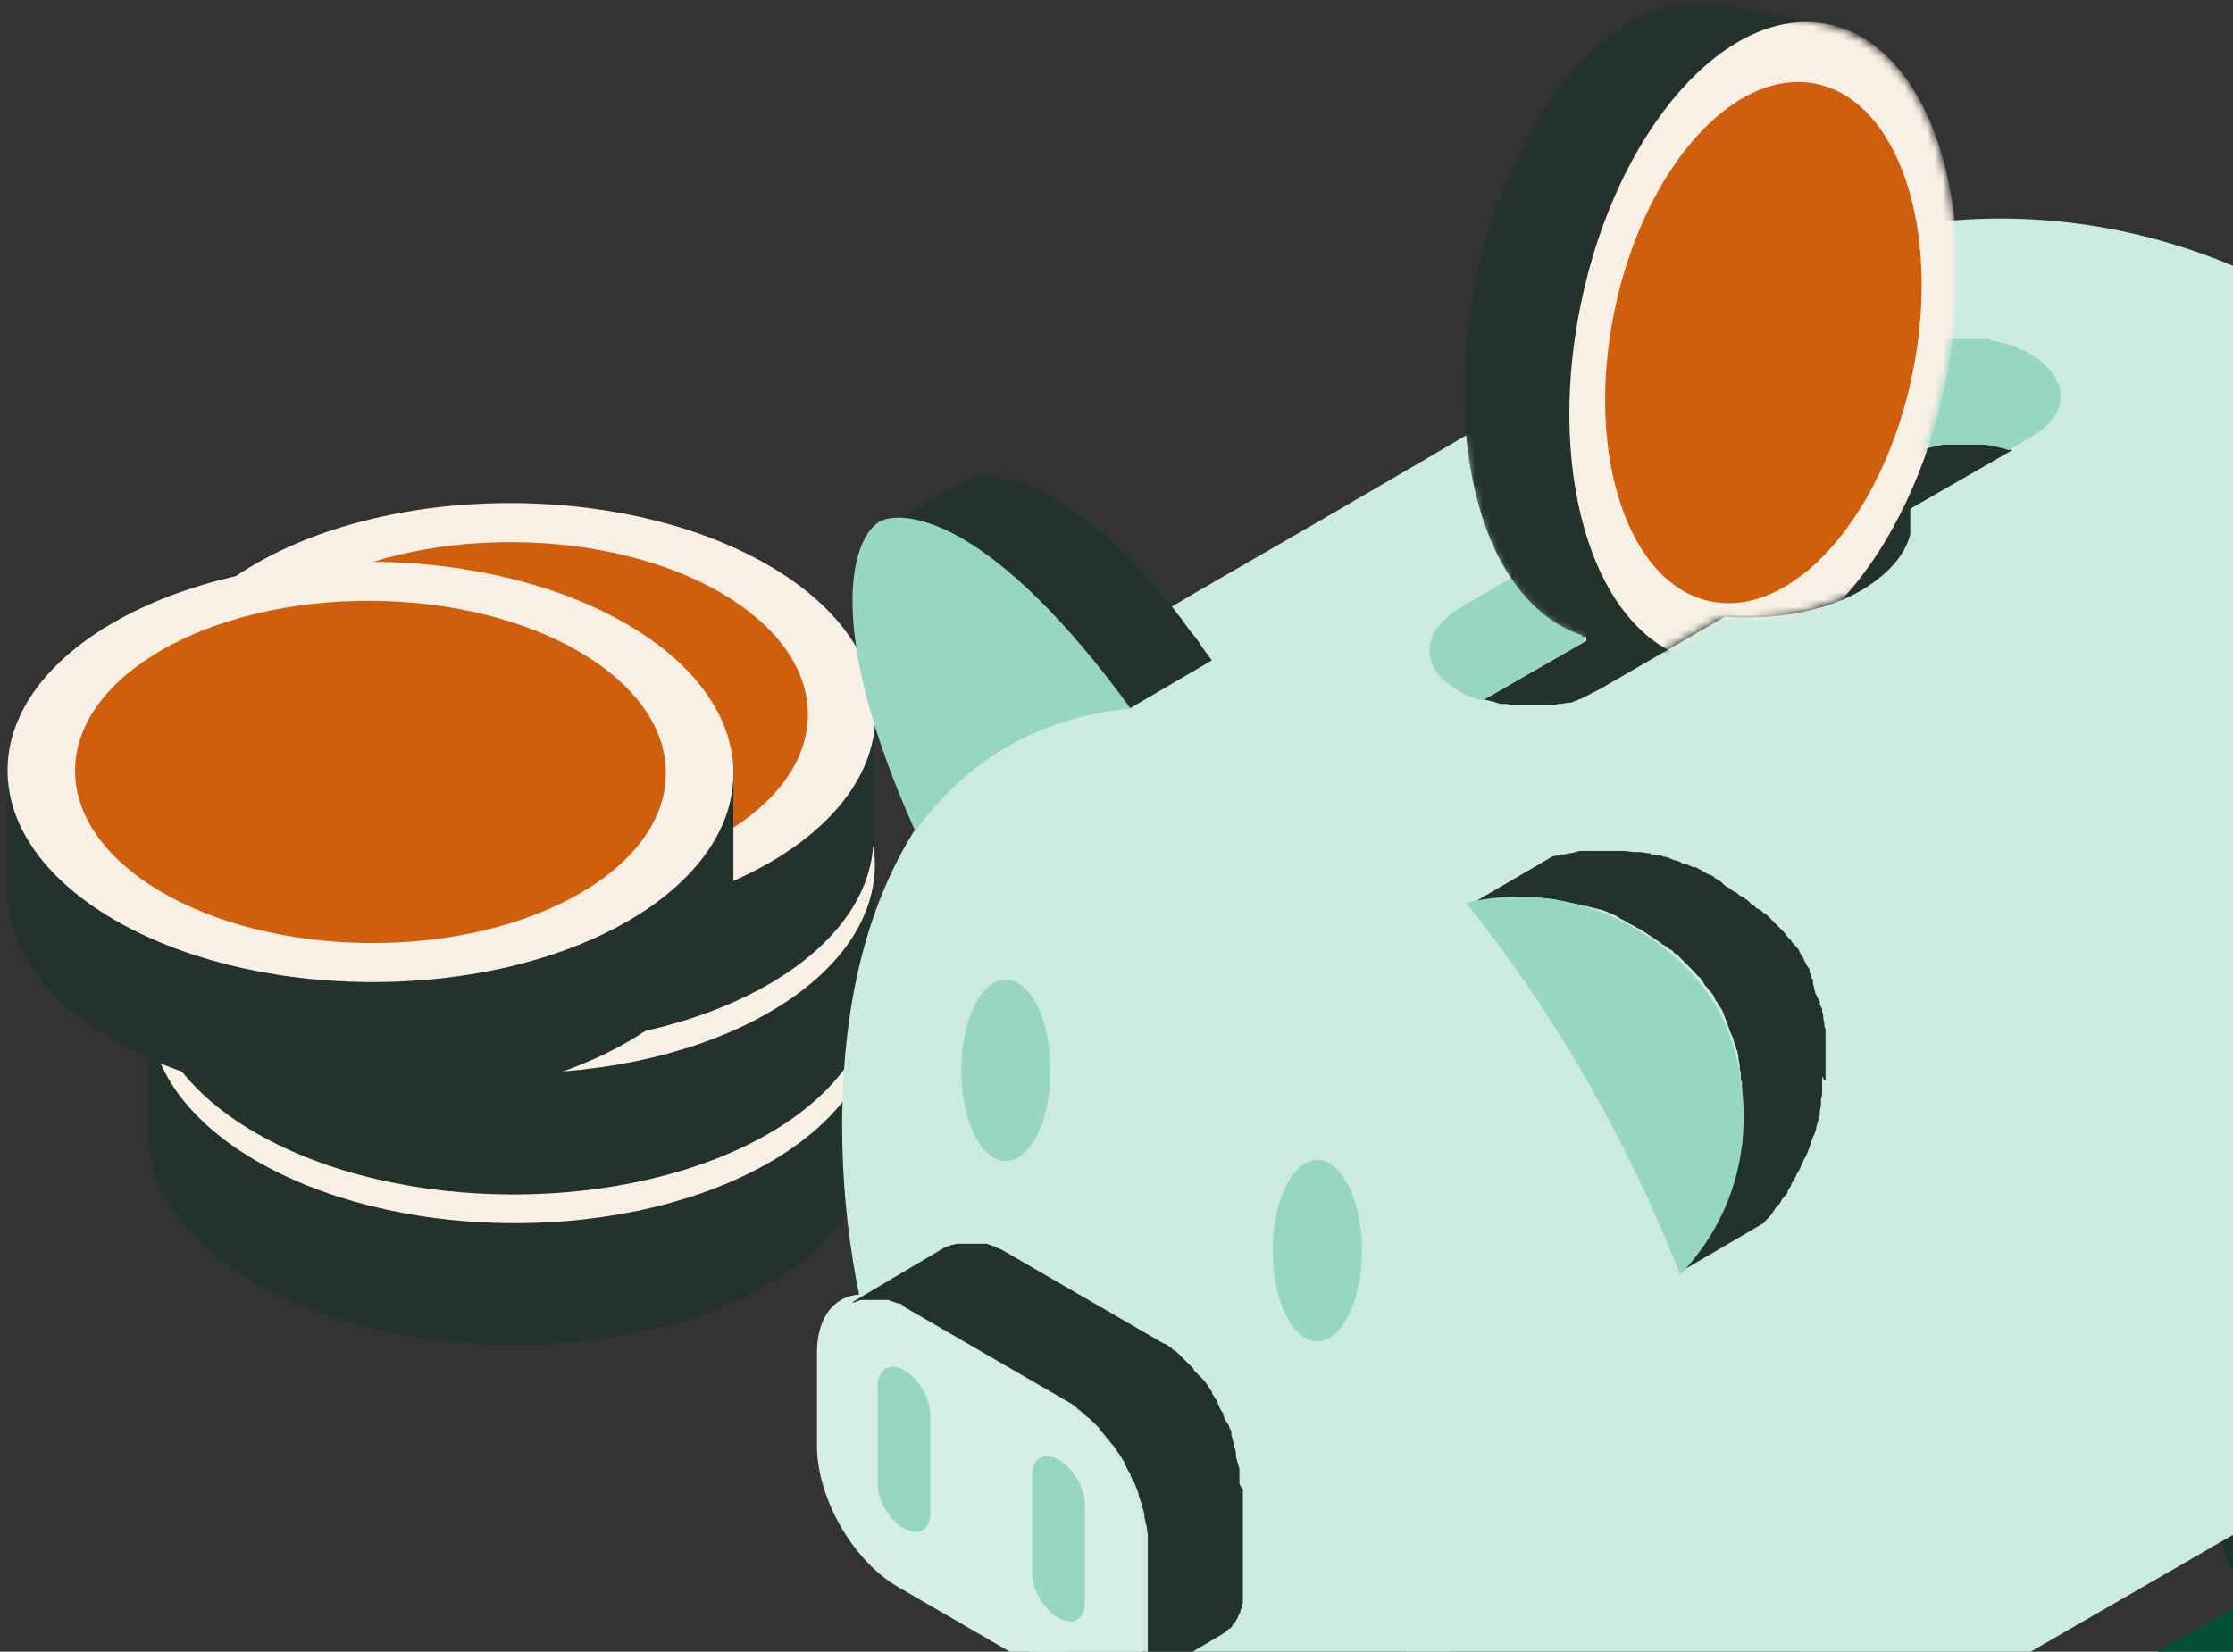 <svg width="296" height="219" viewBox="0 0 296 219" fill="none" xmlns="http://www.w3.org/2000/svg">
<rect x="0" y="0" width="296" height="219" fill="#333333" stroke="none"/>
<path d="M19.668 133.995H28.773C30.291 132.777 31.809 131.711 33.63 130.645C52.296 119.834 82.952 119.834 101.77 130.798C103.591 131.864 105.109 132.929 106.474 133.995H115.884V151.963H115.732C115.276 158.663 110.572 165.21 101.922 170.235C83.255 181.046 52.6 181.046 33.782 170.083C25.131 165.058 20.427 158.51 19.82 151.963H19.668V133.995Z" fill="#23322D"/>
<path d="M116.042 134.595C116.132 119.205 94.666 106.604 68.097 106.448C41.527 106.292 19.916 118.641 19.826 134.031C19.737 149.42 41.203 162.022 67.772 162.178C94.341 162.333 115.952 149.984 116.042 134.595Z" fill="#F8F0E5"/>
<path d="M107.089 134.542C107.162 122.012 89.691 111.752 68.067 111.625C46.443 111.498 28.854 121.553 28.781 134.083C28.708 146.613 46.178 156.874 67.802 157C89.427 157.127 107.016 147.072 107.089 134.542Z" fill="#88C8B0"/>
<path d="M19.668 114.048H28.773C30.291 112.83 31.809 111.764 33.63 110.698C52.296 99.887 82.952 99.888 101.77 110.851C103.591 111.917 105.109 112.982 106.474 114.048H115.884V132.016H115.732C115.276 138.716 110.572 145.263 101.922 150.288C83.255 161.099 52.6 161.099 33.782 150.136C25.131 145.111 20.427 138.563 19.82 132.016H19.668V114.048Z" fill="#23322D"/>
<path d="M115.968 114.724C116.057 99.334 94.591 86.732 68.022 86.576C41.453 86.421 19.842 98.77 19.752 114.159C19.663 129.549 41.128 142.15 67.698 142.306C94.267 142.462 115.878 130.113 115.968 114.724Z" fill="#F8F0E5"/>
<path d="M107.014 114.671C107.087 102.141 89.617 91.88 67.993 91.753C46.368 91.627 28.779 101.681 28.706 114.212C28.633 126.742 46.104 137.002 67.728 137.129C89.352 137.256 106.941 127.201 107.014 114.671Z" fill="#88C8B0"/>
<path d="M19.668 94.254H28.773C30.291 93.035 31.809 91.97 33.63 90.904C52.296 80.093 82.952 80.093 101.77 91.056C103.591 92.122 105.109 93.188 106.474 94.254H115.884V112.221H115.732C115.276 118.921 110.572 125.468 101.922 130.493C83.255 141.304 52.6 141.304 33.782 130.341C25.131 125.316 20.427 118.769 19.82 112.221H19.668V94.254Z" fill="#23322D"/>
<path d="M116.042 94.853C116.132 79.464 94.666 66.862 68.097 66.706C41.527 66.55 19.916 78.9 19.826 94.289C19.737 109.678 41.203 122.28 67.772 122.436C94.341 122.592 115.952 110.243 116.042 94.853Z" fill="#F8F0E5"/>
<path d="M107.089 94.8C107.162 82.27 89.691 72.01 68.067 71.883C46.443 71.756 28.854 81.811 28.781 94.341C28.708 106.871 46.178 117.132 67.802 117.259C89.427 117.385 107.016 107.331 107.089 94.8Z" fill="#D05F0D"/>
<path d="M1 101.867H10.106C11.623 100.649 13.141 99.583 14.962 98.517C33.628 87.706 64.284 87.706 83.102 98.669C84.923 99.735 86.441 100.801 87.806 101.867H97.216V119.835H97.064C96.609 126.534 91.904 133.082 83.254 138.107C64.587 148.918 33.932 148.918 15.114 137.954C6.463 132.93 1.759 126.382 1.152 119.835H1V101.867Z" fill="#23322D"/>
<path d="M97.218 102.63C97.307 87.241 75.841 74.639 49.272 74.483C22.703 74.327 1.092 86.676 1.002 102.066C0.913 117.455 22.378 130.057 48.948 130.213C75.517 130.369 97.128 118.019 97.218 102.63Z" fill="#F8F0E5"/>
<path d="M88.264 102.578C88.337 90.048 70.867 79.787 49.242 79.66C27.618 79.534 10.029 89.588 9.956 102.119C9.883 114.649 27.354 124.909 48.978 125.036C70.602 125.163 88.191 115.108 88.264 102.578Z" fill="#D05F0D"/>
<path d="M233.038 214.24C223.174 208.606 207.391 208.606 197.527 214.24C192.67 217.133 190.242 220.788 190.242 224.594C190.242 228.249 192.67 232.055 197.678 234.948C207.543 240.582 223.326 240.582 233.19 234.948C238.046 232.055 240.475 228.401 240.475 224.594C240.475 220.788 238.046 216.981 233.038 214.24Z" fill="#003D22"/>
<path d="M186.6 193.227C186.6 197.034 184.171 200.688 179.315 203.581C169.603 209.215 153.668 209.215 143.803 203.581C138.947 200.688 136.367 197.034 136.367 193.227C136.367 207.845 148.356 237.841 148.356 237.841C149.115 239.821 150.936 241.648 153.516 243.171C161.104 247.586 173.397 247.586 180.833 243.171C184.627 241.039 186.448 238.146 186.448 235.253L186.6 193.227Z" fill="#23322D"/>
<path d="M179.163 182.873C169.299 177.239 153.516 177.239 143.652 182.873C138.795 185.766 136.367 189.42 136.367 193.227C136.367 196.881 138.795 200.688 143.803 203.581C153.668 209.215 169.451 209.215 179.315 203.581C184.171 200.688 186.6 197.034 186.6 193.227C186.6 189.573 184.02 185.766 179.163 182.873Z" fill="#003D22"/>
<path d="M336.236 169.017C336.236 172.823 333.808 176.478 328.952 179.371C319.239 185.005 303.304 185.005 293.44 179.371C288.584 176.478 286.004 172.823 286.004 169.017C286.004 183.634 297.993 213.631 297.993 213.631C298.752 215.61 300.573 217.438 303.153 218.96C310.741 223.376 323.033 223.376 330.469 218.96C334.263 216.829 336.085 213.935 336.085 211.042L336.236 169.017Z" fill="#003D22"/>
<path d="M286.156 169.017C286.156 176.325 289.191 187.441 292.227 196.729C295.262 206.018 298.297 213.479 298.297 213.479C299.056 215.458 300.877 217.285 303.457 218.808C303.76 218.96 304.216 219.265 304.519 219.417C312.107 223.224 323.641 223.071 330.774 218.808C334.568 216.676 336.389 213.783 336.389 210.89V169.017C336.389 172.671 333.961 176.478 329.104 179.219C319.392 184.852 303.457 184.852 293.592 179.219C288.584 176.478 286.156 172.671 286.156 169.017Z" fill="#23322D"/>
<path d="M328.952 158.662C319.088 153.029 303.305 153.029 293.441 158.662C288.584 161.556 286.156 165.21 286.156 169.017C286.156 172.671 288.584 176.478 293.592 179.371C303.457 185.005 319.24 185.005 329.104 179.371C333.961 176.478 336.389 172.823 336.389 169.017C336.237 165.21 333.809 161.556 328.952 158.662Z" fill="#003D22"/>
<path d="M282.361 137.649C282.361 141.456 279.933 145.111 275.077 148.004C265.364 153.637 249.429 153.637 239.565 148.004C234.709 145.111 232.129 141.456 232.129 137.649C232.129 152.267 244.118 182.264 244.118 182.264C244.877 184.243 246.698 186.07 249.278 187.593C256.866 192.009 269.158 192.009 276.594 187.593C280.388 185.461 282.21 182.568 282.21 179.675L282.361 137.649Z" fill="white" stroke="black" stroke-width="0.556" stroke-miterlimit="10" stroke-linecap="round" stroke-linejoin="round"/>
<path d="M274.925 127.448C265.061 121.814 249.278 121.814 239.413 127.448C234.557 130.341 232.129 133.995 232.129 137.802C232.129 141.456 234.557 145.263 239.565 148.156C249.429 153.79 265.212 153.79 275.077 148.156C279.933 145.263 282.361 141.608 282.361 137.802C282.361 133.995 279.933 130.188 274.925 127.448Z" fill="#003D22"/>
<path d="M322.123 188.354C338.969 178.609 352.779 153.942 353.234 125.773C354.296 57.252 285.094 4.111 222.569 41.112C192.672 58.775 176.738 68.063 161.106 77.047C144.716 86.488 129.996 96.081 121.042 110.394C114.668 120.748 111.633 133.69 111.633 149.374C111.633 204.952 153.67 260.072 217.864 243.932C225.756 241.952 234.558 239.059 242.905 234.187C272.346 217.133 306.796 197.338 322.123 188.354Z" fill="#CBEBE1"/>
<path d="M174.614 177.848C177.883 177.848 180.533 172.462 180.533 165.819C180.533 159.175 177.883 153.79 174.614 153.79C171.345 153.79 168.695 159.175 168.695 165.819C168.695 172.462 171.345 177.848 174.614 177.848Z" fill="#97D6C3"/>
<path d="M133.333 153.942C136.601 153.942 139.251 148.556 139.251 141.913C139.251 135.269 136.601 129.884 133.333 129.884C130.064 129.884 127.414 135.269 127.414 141.913C127.414 148.556 130.064 153.942 133.333 153.942Z" fill="#97D6C3"/>
<path d="M129.386 72.632C129.537 72.784 129.689 72.784 129.841 72.936C129.993 73.088 130.296 73.241 130.448 73.393C130.6 73.545 130.903 73.697 131.055 73.85C131.207 74.002 131.359 74.154 131.51 74.154C131.814 74.306 131.966 74.611 132.269 74.763C132.421 74.916 132.573 75.068 132.724 75.22C133.028 75.372 133.331 75.677 133.635 75.981C133.787 76.134 133.938 76.286 134.242 76.438C134.546 76.743 134.849 76.895 135.153 77.2C135.456 77.504 135.911 77.809 136.215 78.113C136.67 78.418 136.974 78.874 137.429 79.331L137.581 79.484C138.036 79.94 138.34 80.245 138.795 80.702C138.947 80.854 138.947 80.854 139.098 81.006C139.554 81.463 140.009 81.92 140.312 82.377L140.464 82.529C140.919 82.986 141.223 83.442 141.678 83.899L141.83 84.052C142.285 84.508 142.741 85.118 143.196 85.574C143.348 85.727 143.348 85.879 143.499 85.879C143.955 86.488 144.41 86.945 144.865 87.554C145.32 88.163 145.776 88.62 146.231 89.229C146.383 89.381 146.535 89.686 146.686 89.838C146.99 90.295 147.445 90.751 147.749 91.208C147.9 91.36 148.052 91.665 148.204 91.817C148.659 92.426 149.266 93.188 149.721 93.949L160.648 87.554C160.193 86.945 159.738 86.336 159.282 85.727C159.282 85.574 159.131 85.574 159.131 85.422C158.979 85.27 158.827 84.965 158.675 84.813C158.372 84.356 157.916 83.899 157.613 83.442C157.461 83.29 157.309 82.986 157.158 82.834C157.006 82.681 157.006 82.529 156.854 82.377C156.551 81.92 156.095 81.463 155.792 81.006C155.488 80.549 155.033 80.093 154.73 79.788C154.578 79.636 154.426 79.484 154.426 79.331C154.274 79.179 154.274 79.027 154.122 79.027C153.667 78.57 153.364 78.113 152.908 77.656C152.908 77.656 152.908 77.504 152.757 77.504L152.605 77.352C152.15 76.895 151.694 76.438 151.391 75.981L151.239 75.829C151.239 75.829 151.239 75.829 151.239 75.677C150.784 75.22 150.48 74.763 150.025 74.459C149.873 74.306 149.873 74.306 149.721 74.154C149.57 74.002 149.57 74.002 149.418 73.85C149.114 73.545 148.811 73.241 148.507 72.936L148.356 72.784C148.204 72.632 148.052 72.479 147.9 72.327C147.597 72.022 147.445 71.87 147.142 71.718C146.838 71.413 146.535 71.261 146.383 70.957C146.231 70.957 146.231 70.804 146.079 70.804C145.776 70.5 145.472 70.348 145.169 70.043C145.017 69.891 144.865 69.891 144.865 69.739L144.713 69.586C144.41 69.282 144.106 69.129 143.803 68.825C143.651 68.673 143.499 68.673 143.348 68.52C143.348 68.52 143.348 68.52 143.196 68.52C142.892 68.368 142.741 68.064 142.437 67.911C142.285 67.759 142.133 67.759 141.982 67.607C141.83 67.454 141.526 67.302 141.375 67.15C141.223 66.998 141.071 66.845 140.919 66.845C140.768 66.693 140.616 66.693 140.464 66.541C140.312 66.389 140.009 66.236 139.857 66.084C139.857 66.084 139.857 66.084 139.705 66.084C139.554 65.932 139.402 65.932 139.25 65.779C139.098 65.627 138.947 65.627 138.795 65.475C138.643 65.475 138.643 65.323 138.491 65.323C138.188 65.171 138.036 65.018 137.732 64.866H137.581C137.429 64.714 137.277 64.714 137.125 64.714C136.974 64.714 136.822 64.561 136.822 64.561H136.67C136.518 64.561 136.367 64.409 136.215 64.409C136.063 64.409 136.063 64.257 135.911 64.257H135.76C135.608 64.257 135.456 64.105 135.304 64.105C135.153 64.105 135.153 63.952 135.001 63.952H134.849C134.697 63.952 134.546 63.8 134.546 63.8C134.394 63.8 134.394 63.8 134.242 63.648H134.09C133.938 63.648 133.787 63.495 133.787 63.495H133.635H133.483C133.331 63.495 133.18 63.495 133.18 63.343H133.028C132.876 63.343 132.876 63.343 132.724 63.343C132.573 63.343 132.573 63.343 132.421 63.343H132.269C132.117 63.343 132.117 63.343 132.117 63.343C131.966 63.343 131.966 63.343 131.814 63.343H131.662H131.51C131.359 63.343 131.359 63.343 131.207 63.343H131.055H130.903C130.752 63.343 130.6 63.343 130.6 63.343H130.448H130.296C130.144 63.343 129.993 63.343 129.993 63.343H129.841C129.841 63.343 129.841 63.343 129.689 63.343C129.537 63.343 129.386 63.343 129.234 63.343H129.082C128.93 63.343 128.627 63.495 128.475 63.495C128.323 63.648 128.02 63.648 127.868 63.8L116.941 70.195C117.093 70.043 117.397 70.043 117.548 69.891H117.7C117.852 69.891 118.155 69.739 118.307 69.739H118.459C118.611 69.739 118.763 69.739 118.914 69.739C118.914 69.739 119.066 69.739 119.218 69.739C119.37 69.739 119.521 69.739 119.521 69.739C119.673 69.739 119.673 69.739 119.825 69.739C119.977 69.739 119.977 69.739 120.128 69.739C120.28 69.739 120.28 69.739 120.432 69.739C120.584 69.739 120.584 69.739 120.735 69.739C120.887 69.739 120.887 69.739 121.039 69.739C121.191 69.739 121.191 69.739 121.342 69.739C121.494 69.739 121.646 69.739 121.646 69.739C121.798 69.739 121.798 69.739 121.949 69.739C122.101 69.739 122.253 69.739 122.405 69.891C122.557 69.891 122.557 69.891 122.708 70.043C122.86 70.043 123.012 70.195 123.164 70.195C123.315 70.195 123.467 70.195 123.467 70.348C123.619 70.348 123.771 70.5 123.922 70.5C124.074 70.5 124.226 70.652 124.226 70.652C124.378 70.652 124.529 70.804 124.681 70.804C124.833 70.804 124.985 70.957 124.985 70.957C125.136 70.957 125.288 71.109 125.44 71.109C125.592 71.109 125.743 71.261 125.895 71.261C126.047 71.413 126.199 71.413 126.35 71.566C126.502 71.566 126.654 71.718 126.806 71.718C127.109 71.87 127.413 72.022 127.716 72.175C128.02 72.327 128.172 72.479 128.475 72.632C128.627 72.784 128.779 72.784 128.93 72.936C128.93 72.327 129.234 72.479 129.386 72.632Z" fill="#23322D"/>
<path d="M127.565 71.413C133.332 74.763 140.92 81.615 149.874 93.949C138.036 95.015 128.172 100.649 121.343 110.241C109.354 83.595 112.693 71.413 116.638 69.129C118.459 68.216 122.253 68.368 127.565 71.413Z" fill="#97D6C3"/>
<path d="M241.99 143.131V142.979C241.99 142.827 241.99 142.674 241.99 142.37C241.99 142.218 241.99 142.065 241.99 141.913V141.761C241.99 141.609 241.99 141.456 241.99 141.304C241.99 141.152 241.99 141 241.99 140.847C241.99 140.695 241.99 140.695 241.99 140.543C241.99 140.39 241.99 140.238 241.99 140.086C241.99 139.934 241.99 139.781 241.99 139.781C241.99 139.629 241.99 139.629 241.99 139.477C241.99 139.325 241.99 139.172 241.99 139.02C241.99 138.868 241.99 138.868 241.99 138.716C241.99 138.563 241.99 138.411 241.99 138.411C241.99 138.259 241.99 138.106 241.99 137.954V137.802C241.99 137.65 241.99 137.497 241.99 137.345C241.99 137.193 241.99 137.041 241.99 136.888V136.736C241.99 136.584 241.99 136.279 241.838 136.127C241.838 135.975 241.838 135.975 241.838 135.822C241.838 135.518 241.687 135.213 241.687 134.909V134.757C241.687 134.452 241.535 134.3 241.535 133.995C241.535 133.995 241.535 133.995 241.535 133.843C241.535 133.691 241.535 133.691 241.383 133.538C241.383 133.386 241.231 133.234 241.231 133.082V132.929C241.231 132.777 241.231 132.777 241.08 132.625C241.08 132.473 241.08 132.473 240.928 132.32C240.928 132.168 240.928 132.168 240.776 132.016C240.776 131.863 240.776 131.863 240.624 131.711V131.559C240.624 131.407 240.473 131.254 240.473 131.102V130.95C240.473 130.798 240.321 130.493 240.321 130.341V130.189V130.036C240.321 129.884 240.321 129.884 240.169 129.732C240.169 129.579 240.017 129.427 240.017 129.427V129.275C240.017 129.123 239.866 128.97 239.866 128.818V128.666V128.514C239.866 128.514 239.866 128.361 239.714 128.361C239.714 128.209 239.562 128.209 239.562 128.057L239.41 127.905C239.41 127.905 239.41 127.905 239.41 127.752C239.259 127.6 239.259 127.448 239.107 127.295C239.107 127.295 239.107 127.295 239.107 127.143C238.955 126.839 238.651 126.534 238.5 126.077C238.348 125.773 238.196 125.621 237.893 125.316C237.893 125.164 237.741 125.164 237.589 125.011C237.589 124.859 237.437 124.859 237.437 124.707C237.286 124.555 237.134 124.402 236.982 124.25C236.83 124.098 236.679 123.793 236.527 123.641L236.375 123.489C236.223 123.337 236.223 123.337 236.072 123.184C236.072 123.184 236.072 123.184 235.92 123.032C235.768 122.88 235.768 122.88 235.616 122.727C235.465 122.575 235.465 122.575 235.313 122.423C235.313 122.423 235.161 122.423 235.161 122.271C235.009 122.118 235.009 122.118 234.857 121.966C234.706 121.814 234.706 121.814 234.554 121.662L234.402 121.509C234.25 121.357 234.099 121.205 234.099 121.205C233.947 121.205 233.947 121.053 233.795 121.053C233.795 121.053 233.643 121.053 233.643 120.9C233.492 120.748 233.34 120.596 233.188 120.596C233.036 120.596 233.036 120.443 232.885 120.443C232.885 120.443 232.733 120.443 232.733 120.291C232.581 120.139 232.429 119.987 232.278 119.987C232.126 119.834 232.126 119.834 231.974 119.682C231.974 119.682 231.974 119.682 231.822 119.53C231.671 119.378 231.519 119.225 231.367 119.225C231.215 119.073 231.215 119.073 231.064 118.921C231.064 118.921 231.063 118.921 230.912 118.921C230.76 118.768 230.608 118.769 230.456 118.616C230.305 118.464 230.305 118.464 230.153 118.312C230.153 118.312 230.153 118.312 230.001 118.312C229.849 118.159 229.698 118.159 229.546 118.007C229.394 117.855 229.242 117.855 229.242 117.703C229.242 117.703 229.242 117.703 229.091 117.703C228.939 117.55 228.787 117.55 228.635 117.398C228.484 117.246 228.332 117.246 228.332 117.094L228.18 116.941C227.877 116.789 227.725 116.637 227.421 116.484C227.421 116.484 227.27 116.484 227.27 116.332C227.118 116.18 226.966 116.18 226.814 116.028C226.662 116.028 226.511 115.875 226.359 115.875C226.207 115.875 226.207 115.723 226.055 115.723C225.904 115.571 225.752 115.571 225.6 115.419C225.448 115.419 225.448 115.266 225.297 115.266C225.145 115.266 225.145 115.114 224.993 115.114C224.841 114.962 224.69 114.962 224.386 114.962C224.234 114.962 224.234 114.81 224.083 114.81C223.931 114.81 223.779 114.657 223.779 114.657C223.627 114.657 223.324 114.505 223.172 114.505C223.02 114.505 223.02 114.505 222.868 114.353C222.717 114.353 222.565 114.2 222.565 114.2C222.413 114.2 222.11 114.048 221.958 114.048C221.806 114.048 221.806 114.048 221.654 113.896C221.503 113.896 221.351 113.896 221.351 113.744C221.047 113.744 220.896 113.591 220.592 113.591C220.44 113.591 220.44 113.591 220.289 113.439C220.137 113.439 220.137 113.439 219.985 113.439C219.682 113.439 219.378 113.287 219.074 113.287C218.923 113.287 218.771 113.287 218.771 113.135C218.619 113.135 218.619 113.135 218.467 113.135C218.164 113.135 217.86 112.982 217.405 112.982C217.253 112.982 217.102 112.982 216.95 112.982H216.798C216.191 112.982 215.736 112.83 215.129 112.83C214.673 112.83 214.218 112.83 213.915 112.83C213.763 112.83 213.611 112.83 213.611 112.83C213.459 112.83 213.308 112.83 213.004 112.83C212.852 112.83 212.701 112.83 212.549 112.83C212.397 112.83 212.245 112.83 211.942 112.83C211.638 112.83 211.335 112.83 211.031 112.83C210.879 112.83 210.728 112.83 210.576 112.83H210.424C210.272 112.83 209.969 112.83 209.817 112.83C209.514 112.83 209.21 112.83 208.907 112.982C208.603 112.982 208.451 113.135 208.148 113.135C207.844 113.135 207.541 113.287 207.237 113.287C207.085 113.287 207.085 113.287 206.934 113.287C206.478 113.439 206.175 113.439 205.72 113.591L194.793 119.987C195.248 119.834 195.704 119.834 196.159 119.682C196.462 119.682 196.766 119.53 197.069 119.53C197.373 119.53 197.525 119.378 197.828 119.378C198.132 119.378 198.435 119.378 198.739 119.225C199.042 119.225 199.194 119.225 199.498 119.073C199.649 119.073 199.801 119.073 199.953 119.073C200.256 119.073 200.56 119.073 200.863 119.073C201.015 119.073 201.167 119.073 201.47 119.073C201.774 119.073 202.077 119.073 202.533 119.073C202.684 119.073 202.836 119.073 202.836 119.073C203.292 119.073 203.747 119.073 204.202 119.073C204.809 119.073 205.416 119.225 205.871 119.225C206.023 119.225 206.175 119.225 206.327 119.378C206.63 119.378 207.085 119.53 207.389 119.53C207.541 119.53 207.844 119.682 207.996 119.682C208.3 119.682 208.603 119.834 208.907 119.834C209.058 119.834 209.362 119.987 209.514 119.987C209.817 119.987 209.969 120.139 210.272 120.139C210.424 120.139 210.728 120.291 210.879 120.291C211.031 120.291 211.335 120.443 211.487 120.443C211.638 120.443 211.942 120.596 212.094 120.596C212.245 120.596 212.549 120.748 212.701 120.748C212.852 120.9 213.156 120.9 213.308 121.053C213.459 121.053 213.611 121.205 213.763 121.205C213.915 121.357 214.218 121.357 214.37 121.509C214.522 121.662 214.673 121.662 214.825 121.814C214.977 121.966 215.281 121.966 215.432 122.118C215.584 122.271 215.736 122.271 215.888 122.423C216.191 122.575 216.495 122.727 216.798 122.88C216.95 123.032 217.253 123.184 217.405 123.184C217.557 123.337 217.709 123.337 217.86 123.489C218.012 123.641 218.164 123.641 218.316 123.793C218.467 123.946 218.619 123.946 218.771 124.098C218.923 124.25 219.075 124.25 219.226 124.402C219.378 124.555 219.53 124.555 219.682 124.707C219.833 124.859 219.985 124.859 220.137 125.011C220.289 125.164 220.44 125.316 220.592 125.316C220.744 125.468 220.896 125.468 221.047 125.621C221.199 125.773 221.351 125.925 221.503 125.925C221.654 126.077 221.806 126.077 221.806 126.23C221.958 126.382 222.11 126.534 222.261 126.534C222.413 126.686 222.565 126.686 222.565 126.839C222.717 126.991 222.868 127.143 222.868 127.143C223.02 127.295 223.172 127.448 223.172 127.448C223.324 127.6 223.324 127.6 223.476 127.752C223.627 127.905 223.779 128.057 223.779 128.057C223.931 128.209 223.931 128.209 224.083 128.361C224.234 128.514 224.386 128.666 224.538 128.818L224.69 128.97C224.841 129.123 224.993 129.427 225.297 129.579C225.448 129.732 225.6 130.036 225.752 130.189C225.752 130.341 225.904 130.341 225.904 130.493C226.055 130.645 226.055 130.798 226.207 130.798C226.359 131.102 226.511 131.254 226.814 131.559C227.118 131.863 227.27 132.32 227.421 132.625C227.421 132.625 227.421 132.777 227.573 132.777C227.725 132.929 227.725 133.234 227.877 133.386L228.028 133.538C228.18 133.691 228.18 133.843 228.332 133.995V134.147C228.484 134.3 228.484 134.604 228.635 134.757V134.909C228.787 135.061 228.787 135.366 228.939 135.518V135.67C229.091 135.975 229.091 136.127 229.242 136.431V136.584C229.394 136.736 229.394 137.041 229.546 137.193C229.546 137.345 229.546 137.345 229.698 137.497C229.698 137.65 229.849 137.954 229.849 138.106C229.849 138.259 229.849 138.259 230.001 138.411C230.001 138.563 230.153 138.868 230.153 139.02C230.153 139.172 230.153 139.172 230.305 139.325C230.305 139.629 230.456 139.934 230.456 140.238V140.39C230.456 140.695 230.608 141 230.608 141.304C230.608 141.456 230.608 141.456 230.608 141.609C230.608 141.913 230.76 142.065 230.76 142.37C230.76 142.522 230.76 142.674 230.76 142.827C230.76 142.979 230.76 143.284 230.912 143.436C230.912 143.588 230.912 143.74 230.912 143.893C230.912 144.045 230.912 144.349 230.912 144.502C230.912 144.654 230.912 144.806 230.912 144.958C230.912 145.111 230.912 145.415 230.912 145.568C230.912 145.72 230.912 145.872 230.912 146.024C230.912 146.177 230.912 146.481 230.912 146.633C230.912 146.786 230.912 146.938 230.912 147.09C230.912 147.242 230.912 147.547 230.912 147.699C230.912 147.852 230.912 148.004 230.912 148.308C230.912 148.461 230.912 148.765 230.912 148.917C230.912 149.07 230.912 149.374 230.912 149.526C230.912 149.679 230.912 149.831 230.912 150.136C230.912 150.44 230.912 150.592 230.912 150.897C230.912 151.049 230.912 151.201 230.912 151.506C230.912 151.81 230.912 151.963 230.76 152.267C230.76 152.42 230.76 152.572 230.608 152.876C230.608 153.181 230.456 153.485 230.456 153.79C230.456 153.942 230.456 154.094 230.305 154.247C230.153 154.704 230.001 155.313 229.849 155.769C229.698 156.074 229.546 156.531 229.546 156.835C229.546 156.988 229.394 156.988 229.394 157.14C229.242 157.444 229.242 157.597 229.091 157.901C229.091 158.053 228.939 158.206 228.939 158.51C228.787 158.815 228.787 158.967 228.635 159.272C228.484 159.424 228.484 159.576 228.332 159.881C228.18 160.033 228.18 160.185 228.028 160.49C227.877 160.794 227.725 161.251 227.573 161.556C227.421 161.708 227.421 161.86 227.27 162.012C226.966 162.469 226.814 162.926 226.511 163.383V163.535C226.359 163.84 226.207 163.992 226.055 164.296C225.904 164.449 225.752 164.601 225.752 164.905C225.6 165.21 225.448 165.362 225.145 165.667C224.993 165.819 224.841 165.971 224.841 166.124C224.69 166.428 224.386 166.733 224.234 166.885C224.083 167.037 224.083 167.189 223.931 167.342C223.627 167.799 223.172 168.103 222.868 168.56L233.795 162.165C234.099 161.708 234.554 161.403 234.857 160.947C235.009 160.794 235.009 160.642 235.161 160.49C235.313 160.185 235.616 159.881 235.768 159.728C235.92 159.576 236.072 159.424 236.072 159.272C236.223 158.967 236.375 158.815 236.679 158.51C236.83 158.358 236.982 158.206 236.982 157.901C237.134 157.597 237.286 157.444 237.437 157.14C237.437 157.14 237.437 157.14 237.437 156.988C237.741 156.531 238.044 156.074 238.196 155.617C238.348 155.465 238.348 155.313 238.5 155.16C238.651 154.856 238.803 154.399 238.955 154.094C238.955 153.942 239.107 153.942 239.107 153.79C239.107 153.638 239.259 153.638 239.259 153.485C239.41 153.333 239.41 153.181 239.562 152.876C239.714 152.572 239.714 152.42 239.866 152.115C239.866 151.963 240.017 151.81 240.017 151.506C240.017 151.354 240.169 151.354 240.169 151.201C240.169 151.049 240.321 150.897 240.321 150.745C240.321 150.592 240.473 150.592 240.473 150.44C240.624 150.136 240.776 149.679 240.776 149.374C240.928 148.917 241.08 148.308 241.231 147.852V147.699C241.231 147.547 241.231 147.547 241.231 147.395C241.231 147.09 241.383 146.786 241.383 146.481C241.383 146.329 241.383 146.329 241.383 146.177C241.383 146.024 241.383 146.024 241.383 145.872C241.383 145.568 241.535 145.415 241.535 145.111C241.535 144.958 241.535 144.806 241.535 144.806V144.654C241.535 144.349 241.535 144.197 241.535 143.893C241.535 143.74 241.535 143.588 241.535 143.436V143.284C241.535 143.131 241.535 142.827 241.535 142.674C241.838 143.436 241.99 143.284 241.99 143.131Z" fill="#23322D"/>
<path d="M216.649 123.032C221.96 126.077 225.602 130.188 227.575 133.538C231.521 140.39 234.708 156.378 222.719 169.017C215.89 151.506 206.177 134.452 194.34 119.682C203.142 117.703 210.882 119.682 216.649 123.032Z" fill="#97D6C3"/>
<path d="M140.77 185.614C146.688 189.116 151.544 197.491 151.544 204.343V216.676C151.544 223.528 146.688 226.421 140.618 222.919L119.068 210.433C112.998 206.931 108.293 198.556 108.293 191.704V179.371C108.293 172.519 113.149 169.626 119.22 173.128L140.77 185.614Z" fill="#D5EFE7"/>
<path d="M140.315 193.532C142.288 194.598 143.805 197.338 143.805 199.47V212.565C143.805 214.697 142.288 215.611 140.315 214.545C138.342 213.479 136.824 210.738 136.824 208.606V195.511C136.824 193.38 138.342 192.466 140.315 193.532Z" fill="#97D6C3"/>
<path d="M119.826 181.655C121.799 182.721 123.317 185.462 123.317 187.593V200.688C123.317 202.82 121.799 203.734 119.826 202.668C117.854 201.602 116.336 198.861 116.336 196.729V183.634C116.336 181.503 118.005 180.589 119.826 181.655Z" fill="#97D6C3"/>
<path d="M164.294 196.577C164.294 196.425 164.294 196.272 164.294 196.12C164.294 195.968 164.294 195.968 164.294 195.816C164.294 195.816 164.294 195.816 164.294 195.663V195.511C164.294 195.359 164.294 195.206 164.294 194.902C164.294 194.75 164.294 194.597 164.142 194.293C164.142 194.141 164.142 193.988 163.99 193.836C163.99 193.684 163.99 193.532 163.838 193.227V193.075V192.922C163.838 192.77 163.838 192.77 163.838 192.618C163.838 192.466 163.687 192.161 163.687 192.009C163.687 191.857 163.535 191.704 163.535 191.552C163.535 191.552 163.535 191.552 163.535 191.4C163.535 191.247 163.383 191.095 163.383 190.791C163.383 190.638 163.231 190.486 163.231 190.182C163.231 190.182 163.231 190.182 163.231 190.029C163.231 190.029 163.231 190.029 163.231 189.877C163.231 189.725 163.079 189.573 163.079 189.573C163.079 189.42 162.928 189.268 162.928 189.116C162.928 188.963 162.776 188.811 162.776 188.811C162.624 188.659 162.624 188.507 162.472 188.354C162.321 188.202 162.321 187.898 162.169 187.745C162.169 187.745 162.169 187.745 162.169 187.593C162.169 187.593 162.169 187.593 162.169 187.441C162.017 187.289 162.017 187.136 161.865 186.984C161.714 186.832 161.714 186.679 161.562 186.375C161.562 186.223 161.41 186.223 161.41 186.07C161.41 186.07 161.41 186.07 161.41 185.918C161.258 185.766 161.258 185.614 161.107 185.461C160.955 185.157 160.803 185.005 160.651 184.7C160.651 184.7 160.651 184.7 160.651 184.548C160.5 184.243 160.196 183.939 160.044 183.634C159.893 183.482 159.741 183.177 159.589 183.025C159.437 182.873 159.285 182.721 159.134 182.568C158.982 182.416 158.83 182.264 158.678 182.111C158.527 181.959 158.375 181.807 158.223 181.655C158.223 181.655 158.223 181.655 158.223 181.502C158.071 181.35 158.071 181.35 157.92 181.198C157.768 181.046 157.616 180.893 157.464 180.741L157.313 180.589C157.313 180.589 157.313 180.589 157.161 180.437L157.009 180.284C156.857 180.132 156.706 179.98 156.554 179.827L156.402 179.675C156.402 179.675 156.402 179.675 156.25 179.523L156.099 179.371C155.947 179.218 155.795 179.066 155.643 179.066C155.492 178.914 155.34 178.914 155.34 178.762C155.188 178.609 155.036 178.609 154.884 178.457C154.733 178.305 154.581 178.305 154.429 178.153C154.429 178.153 154.429 178.153 154.277 178.153L132.728 165.667C132.576 165.667 132.424 165.514 132.424 165.514H132.272C132.272 165.514 132.121 165.514 132.121 165.362H131.969C131.969 165.362 131.817 165.362 131.817 165.21H131.665C131.513 165.21 131.362 165.058 131.21 165.058C131.058 165.058 130.906 164.905 130.755 164.905H130.603H130.451C130.451 164.905 130.451 164.905 130.299 164.905H130.148H129.996H129.844H129.692C129.692 164.905 129.692 164.905 129.541 164.905H129.389H129.237C129.237 164.905 129.237 164.905 129.085 164.905H128.934C128.782 164.905 128.782 164.905 128.63 164.905H128.478C128.327 164.905 128.327 164.905 128.175 164.905C128.175 164.905 128.175 164.905 128.023 164.905H127.871C127.72 164.905 127.568 164.905 127.568 164.905C127.568 164.905 127.568 164.905 127.416 164.905C127.264 164.905 127.112 164.905 126.961 164.905C126.657 164.905 126.505 165.058 126.202 165.058C126.05 165.058 126.05 165.058 125.898 165.21H125.747C125.595 165.21 125.443 165.362 125.291 165.362L112.695 172.823C112.847 172.671 112.999 172.671 113.151 172.671H113.302C113.454 172.671 113.454 172.519 113.606 172.519C113.606 172.519 113.606 172.519 113.758 172.519C113.909 172.366 114.213 172.366 114.516 172.366C114.668 172.366 114.82 172.366 114.972 172.366H115.123C115.275 172.366 115.275 172.366 115.427 172.366H115.579C115.731 172.366 115.731 172.366 115.882 172.366H116.034C116.186 172.366 116.186 172.366 116.338 172.366C116.489 172.366 116.489 172.366 116.641 172.366H116.793C116.945 172.366 116.945 172.366 117.096 172.366H117.248C117.4 172.366 117.4 172.366 117.552 172.366H117.703C117.855 172.366 117.855 172.366 118.007 172.519H118.159C118.31 172.519 118.462 172.671 118.614 172.671C118.766 172.671 118.917 172.823 119.069 172.823H119.221C119.373 172.823 119.524 172.975 119.524 172.975C119.524 172.975 119.676 172.975 119.676 173.128C119.828 173.28 119.98 173.28 120.132 173.432L141.681 185.918C141.985 186.07 142.44 186.375 142.744 186.679C143.047 186.984 143.351 187.136 143.654 187.441C143.654 187.441 143.654 187.441 143.806 187.593C144.11 187.898 144.413 188.05 144.717 188.354C144.717 188.354 144.717 188.354 144.868 188.507C145.172 188.811 145.475 189.116 145.779 189.42C145.779 189.42 145.779 189.42 145.779 189.573C146.082 189.877 146.386 190.182 146.689 190.638C146.993 190.943 147.296 191.4 147.6 191.704C147.904 192.009 148.055 192.466 148.359 192.77C148.511 193.075 148.662 193.227 148.814 193.531C148.966 193.684 149.118 193.988 149.118 194.141C149.118 194.293 149.269 194.293 149.269 194.445C149.421 194.75 149.573 195.054 149.876 195.511C149.876 195.511 149.876 195.511 149.876 195.663C150.028 196.12 150.332 196.425 150.483 196.881C150.635 197.338 150.787 197.643 150.939 198.1C150.939 198.1 150.939 198.1 150.939 198.252C151.09 198.709 151.242 199.165 151.394 199.622C151.394 199.622 151.394 199.622 151.394 199.774C151.546 200.231 151.698 200.536 151.698 200.993V201.145C151.849 201.602 151.849 202.058 152.001 202.363C152.001 202.82 152.153 203.277 152.153 203.581C152.153 203.581 152.153 203.581 152.153 203.733C152.153 204.19 152.153 204.647 152.153 204.952V217.285C152.153 217.437 152.153 217.742 152.153 217.894V218.047C152.153 218.199 152.153 218.351 152.153 218.503V218.656C152.153 218.808 152.153 218.808 152.153 218.96C152.153 219.112 152.153 219.112 152.153 219.265C152.153 219.417 152.153 219.417 152.153 219.569C152.153 219.721 152.153 219.721 152.153 219.874C152.153 220.026 152.153 220.026 152.153 220.178C152.153 220.331 152.153 220.331 152.001 220.483C152.001 220.635 152.001 220.635 152.001 220.635C152.001 220.787 152.001 220.94 151.849 220.94V221.092C151.849 221.244 151.698 221.396 151.546 221.701C151.394 222.005 151.242 222.158 151.242 222.31C151.09 222.462 150.939 222.615 150.939 222.767C150.939 222.767 150.939 222.767 150.787 222.919C150.635 223.071 150.483 223.224 150.483 223.376C150.332 223.528 150.18 223.68 150.028 223.68C150.028 223.68 150.028 223.68 149.876 223.833C149.725 223.985 149.573 223.985 149.421 224.137L162.017 216.676C162.169 216.524 162.321 216.524 162.472 216.372C162.472 216.372 162.472 216.372 162.624 216.219C162.776 216.067 162.928 215.915 163.079 215.915C163.231 215.763 163.383 215.61 163.383 215.458C163.383 215.458 163.383 215.458 163.535 215.306C163.687 215.153 163.838 215.001 163.838 214.849C163.99 214.697 164.142 214.392 164.142 214.24C164.294 214.088 164.294 213.935 164.445 213.631V213.479C164.445 213.326 164.597 213.326 164.597 213.174C164.597 213.174 164.597 213.174 164.597 213.022V212.869C164.597 212.717 164.597 212.717 164.749 212.565V212.413V212.26C164.749 212.108 164.749 212.108 164.749 211.956V211.804V211.651C164.749 211.499 164.749 211.499 164.749 211.347V211.194V211.042V210.89C164.749 210.89 164.749 210.89 164.749 210.738C164.749 210.585 164.749 210.585 164.749 210.433V210.281C164.749 210.129 164.749 209.976 164.749 209.824V197.49C164.294 196.881 164.294 196.729 164.294 196.577Z" fill="#23322D"/>
<path d="M265.517 59.384C265.213 59.384 265.061 59.231 264.758 59.231C264.606 59.231 264.454 59.231 264.303 59.079C263.847 58.927 263.24 58.927 262.785 58.927C262.633 58.927 262.481 58.927 262.33 58.927C262.026 58.927 261.723 58.927 261.419 58.927C261.267 58.927 260.964 58.927 260.812 58.927C260.509 58.927 260.357 58.927 260.053 58.927C259.901 58.927 259.598 58.927 259.446 58.927C259.294 58.927 258.991 58.927 258.839 58.927C258.687 58.927 258.384 58.927 258.232 58.927C258.08 58.927 257.777 58.927 257.625 58.927C257.473 58.927 257.17 58.927 257.018 59.079C256.715 59.079 256.563 59.231 256.259 59.231C256.108 59.231 255.956 59.231 255.652 59.384C255.349 59.384 255.045 59.536 254.893 59.536C254.742 59.536 254.59 59.688 254.438 59.688C253.983 59.841 253.528 59.993 253.072 60.145C252.921 60.297 252.617 60.297 252.465 60.45C252.314 60.45 252.162 60.602 252.162 60.602C251.858 60.754 251.555 60.907 251.251 61.059L234.709 70.652C234.254 70.652 233.647 70.652 233.192 70.499C233.04 70.499 232.888 70.499 232.888 70.499C232.281 70.499 231.522 70.499 230.915 70.499C230.764 70.499 230.764 70.499 230.612 70.499C230.005 70.499 229.398 70.499 228.791 70.652C228.791 70.652 228.791 70.652 228.639 70.652C228.032 70.652 227.425 70.804 226.666 70.804C226.514 70.804 226.514 70.804 226.363 70.804C225.756 70.956 225.149 70.956 224.542 71.108C224.39 71.108 224.238 71.108 224.086 71.261C223.934 71.261 223.783 71.413 223.479 71.413C223.327 71.413 223.024 71.565 222.872 71.565C222.72 71.565 222.569 71.717 222.265 71.717C222.113 71.717 221.962 71.87 221.81 71.87C221.506 72.022 221.203 72.022 221.051 72.174C220.899 72.174 220.748 72.326 220.596 72.326C220.292 72.479 219.989 72.479 219.685 72.631C219.533 72.631 219.533 72.783 219.382 72.783C218.926 72.936 218.471 73.24 218.016 73.392C217.864 73.392 217.864 73.545 217.712 73.545C217.257 73.849 216.802 74.001 216.347 74.306C214.677 75.22 213.463 76.285 212.401 77.351C211.49 78.265 210.883 79.178 210.58 80.244C210.428 80.397 210.428 80.701 210.428 80.853C210.276 81.158 210.276 81.463 210.276 81.615V84.965L196.77 92.73C197.073 92.883 197.528 92.883 197.832 93.035C197.984 93.035 198.135 93.035 198.287 93.187C198.591 93.187 198.742 93.339 199.046 93.339C199.198 93.339 199.349 93.339 199.501 93.339C199.805 93.339 199.956 93.339 200.26 93.492C200.412 93.492 200.564 93.492 200.715 93.492C201.019 93.492 201.322 93.492 201.626 93.492C201.778 93.492 201.778 93.492 201.929 93.492C202.233 93.492 202.688 93.492 202.992 93.492C203.143 93.492 203.143 93.492 203.295 93.492C203.599 93.492 203.902 93.492 204.054 93.492C204.206 93.492 204.358 93.492 204.509 93.492C204.813 93.492 204.965 93.492 205.268 93.492C205.42 93.492 205.572 93.492 205.723 93.492C206.027 93.492 206.33 93.492 206.482 93.339C206.634 93.339 206.634 93.339 206.786 93.339C207.089 93.339 207.544 93.187 207.848 93.187H208C208.303 93.187 208.607 93.035 208.91 92.883C209.062 92.883 209.214 92.883 209.214 92.73C209.517 92.73 209.669 92.578 209.973 92.426C210.124 92.426 210.276 92.273 210.276 92.273C210.58 92.121 210.731 92.121 210.883 91.969C211.035 91.969 211.035 91.817 211.187 91.817C211.49 91.665 211.794 91.512 212.097 91.36L228.639 81.767C235.165 82.224 241.994 81.158 247.002 78.113C250.492 75.981 252.617 73.392 253.224 70.804V67.454L266.731 59.688C266.579 59.688 266.427 59.536 266.275 59.536C265.82 59.536 265.668 59.384 265.517 59.384Z" fill="#23322D"/>
<path d="M209.97 70.956V81.615C209.97 81.31 210.122 81.006 210.122 80.853C210.122 80.701 210.274 80.397 210.274 80.244C210.729 79.178 211.336 78.265 212.095 77.351C213.157 76.285 214.371 75.22 216.041 74.306C216.496 74.001 216.951 73.849 217.407 73.545C217.558 73.545 217.558 73.392 217.71 73.392C218.165 73.24 218.621 72.936 219.076 72.783C219.228 72.783 219.228 72.631 219.379 72.631C219.683 72.479 219.986 72.479 220.29 72.326C220.442 72.326 220.593 72.174 220.745 72.174C221.049 72.022 221.201 72.022 221.504 71.87C221.656 71.87 221.808 71.717 221.959 71.717C222.111 71.717 222.263 71.565 222.566 71.565C222.718 71.565 223.022 71.413 223.173 71.413C223.325 71.413 223.477 71.261 223.78 71.261C223.932 71.261 224.084 71.261 224.236 71.108C224.843 70.956 225.45 70.804 226.057 70.804C226.209 70.804 226.209 70.804 226.36 70.804C226.967 70.652 227.574 70.652 228.333 70.652C228.333 70.652 228.333 70.652 228.485 70.652C229.092 70.652 229.699 70.499 230.306 70.499C230.458 70.499 230.458 70.499 230.61 70.499C231.217 70.499 231.975 70.499 232.582 70.499C232.734 70.499 232.886 70.499 232.886 70.499C233.341 70.499 233.948 70.499 234.404 70.652V56.643C233.948 56.643 233.341 56.643 232.886 56.491C232.734 56.491 232.582 56.491 232.582 56.491C231.975 56.491 231.217 56.491 230.61 56.491C230.458 56.491 230.458 56.491 230.306 56.491C229.699 56.491 229.092 56.491 228.485 56.643C228.485 56.643 228.485 56.643 228.333 56.643C227.726 56.643 227.119 56.795 226.36 56.795C226.209 56.795 226.209 56.795 226.057 56.795C225.45 56.947 224.843 56.947 224.236 57.1C224.084 57.1 223.932 57.1 223.78 57.252C223.629 57.252 223.477 57.404 223.173 57.404C223.022 57.404 222.718 57.557 222.566 57.557C222.415 57.557 222.263 57.709 221.959 57.709C221.808 57.709 221.656 57.861 221.504 57.861C221.201 58.013 220.897 58.013 220.745 58.166C220.593 58.166 220.442 58.318 220.29 58.318C219.986 58.47 219.683 58.47 219.379 58.623C219.228 58.623 219.228 58.775 219.076 58.775C218.621 58.927 218.165 59.231 217.71 59.384H217.558C217.558 59.384 217.407 59.384 217.407 59.536C216.951 59.841 216.496 59.993 216.041 60.297C215.737 60.45 215.434 60.602 215.13 60.754C214.978 60.754 214.978 60.907 214.827 60.907C214.675 61.059 214.523 61.211 214.22 61.211C214.068 61.211 214.068 61.363 213.916 61.363C213.764 61.516 213.613 61.668 213.461 61.668C213.309 61.668 213.309 61.82 213.157 61.82C213.006 61.972 212.854 62.125 212.702 62.125C212.55 62.125 212.55 62.277 212.398 62.277C212.247 62.429 212.095 62.581 211.943 62.734L211.791 62.886C211.64 63.038 211.488 63.343 211.336 63.495C211.336 63.495 211.336 63.495 211.336 63.647C211.184 63.8 211.033 63.952 210.881 64.256L210.729 64.409C210.577 64.561 210.577 64.713 210.426 64.865C210.426 65.018 210.274 65.018 210.274 65.17C210.274 65.322 210.122 65.475 210.122 65.627C210.122 65.779 209.97 65.779 209.97 65.931C209.97 66.084 209.819 66.236 209.819 66.388C209.819 66.54 209.819 66.54 209.667 66.693C209.667 66.845 209.515 66.997 209.515 67.149V67.302C209.515 67.454 209.363 67.758 209.363 67.911V68.063C209.363 68.215 209.363 68.368 209.363 68.672C209.363 68.824 209.363 68.824 209.363 68.977C209.667 69.586 209.819 70.347 209.97 70.956Z" fill="#80DEA4" stroke="black" stroke-width="0.556" stroke-miterlimit="10" stroke-linejoin="round"/>
<path d="M251.1 61.059C251.403 60.907 251.707 60.754 252.01 60.602C252.162 60.602 252.162 60.45 252.314 60.45C252.466 60.297 252.769 60.297 252.921 60.145C253.376 59.993 253.831 59.841 254.287 59.688C254.438 59.688 254.59 59.536 254.742 59.536C255.046 59.536 255.349 59.384 255.501 59.384C255.653 59.384 255.804 59.384 256.108 59.232C256.411 59.232 256.563 59.079 256.867 59.079C257.018 59.079 257.322 59.079 257.474 58.927C257.625 58.927 257.929 58.927 258.081 58.927C258.232 58.927 258.536 58.927 258.688 58.927C258.84 58.927 259.143 58.927 259.295 58.927C259.447 58.927 259.75 58.927 259.902 58.927C260.205 58.927 260.357 58.927 260.661 58.927C260.812 58.927 261.116 58.927 261.268 58.927C261.571 58.927 261.875 58.927 262.178 58.927C262.33 58.927 262.482 58.927 262.634 58.927C263.089 58.927 263.696 59.079 264.151 59.079C264.303 59.079 264.455 59.079 264.606 59.232C264.91 59.232 265.062 59.384 265.365 59.384C265.517 59.384 265.669 59.536 265.82 59.536C265.972 59.536 266.124 59.688 266.276 59.688L269.311 57.861C272.043 56.339 273.408 54.207 273.105 52.075C273.105 51.923 273.105 51.77 273.105 51.618C273.105 51.466 273.105 51.314 272.953 51.314C272.953 51.161 272.953 51.009 272.801 50.857C272.801 50.705 272.65 50.705 272.65 50.552C272.65 50.4 272.498 50.248 272.498 50.096C272.346 49.943 272.346 49.791 272.194 49.639C272.043 49.486 271.891 49.334 271.739 49.03C271.739 49.03 271.739 49.03 271.587 48.877C271.436 48.725 271.284 48.573 270.98 48.268C270.829 48.116 270.677 48.116 270.525 47.964L270.373 47.812L270.221 47.659C270.07 47.507 269.918 47.507 269.766 47.355C269.614 47.203 269.463 47.203 269.311 47.05C269.007 46.898 268.856 46.746 268.552 46.593C268.4 46.441 268.249 46.441 268.097 46.441C267.945 46.441 267.793 46.289 267.793 46.289C267.49 46.137 267.186 45.984 266.731 45.832C266.579 45.832 266.428 45.68 266.276 45.68C266.124 45.68 265.82 45.528 265.669 45.528C265.517 45.528 265.365 45.375 265.213 45.375C264.91 45.375 264.758 45.223 264.455 45.223C264.303 45.223 264.151 45.223 263.999 45.071C263.544 44.919 262.937 44.919 262.482 44.919C262.33 44.919 262.178 44.919 262.026 44.919C261.723 44.919 261.419 44.919 261.116 44.919C260.964 44.919 260.661 44.919 260.509 44.919C260.205 44.919 260.054 44.919 259.75 44.919C259.598 44.919 259.295 44.919 259.143 44.919C258.991 44.919 258.688 44.919 258.536 44.919C258.384 44.919 258.081 44.919 257.929 44.919C257.777 44.919 257.474 44.919 257.322 44.919C257.17 44.919 256.867 44.919 256.715 45.071C256.411 45.071 256.26 45.223 255.956 45.223C255.804 45.223 255.653 45.223 255.349 45.375C255.046 45.375 254.742 45.528 254.59 45.528C254.439 45.528 254.287 45.68 254.135 45.68C253.68 45.832 253.224 45.984 252.769 46.137C252.617 46.289 252.314 46.289 252.162 46.441C252.01 46.441 252.01 46.593 251.859 46.593C251.555 46.746 251.252 46.898 250.948 47.05L234.406 56.643V70.652L251.1 61.059Z" fill="#97D6C3"/>
<path d="M209.972 81.615V70.956L209.82 71.108L193.582 80.549C193.278 80.701 192.975 81.006 192.671 81.158C192.52 81.158 192.52 81.31 192.368 81.31C192.216 81.463 192.064 81.615 191.913 81.767C191.761 81.919 191.761 81.919 191.609 82.072C191.457 82.224 191.305 82.376 191.154 82.528C191.002 82.681 191.002 82.681 190.85 82.833C190.698 82.985 190.698 83.137 190.547 83.137C190.547 83.29 190.395 83.29 190.395 83.442C190.243 83.594 190.243 83.746 190.091 83.899C190.091 84.051 189.94 84.051 189.94 84.203C189.94 84.356 189.788 84.508 189.788 84.66C189.788 84.812 189.788 84.812 189.636 84.965C189.636 85.117 189.636 85.269 189.484 85.421C189.484 85.574 189.484 85.574 189.484 85.726C189.484 85.878 189.484 86.031 189.484 86.183C189.484 88.162 190.698 90.142 193.278 91.512C194.189 92.121 195.251 92.578 196.465 92.882L209.972 85.117V81.615Z" fill="#97D6C3"/>
<mask id="mask0_2290_11990" style="mask-type:luminance" maskUnits="userSpaceOnUse" x="193" y="0" width="74" height="94">
<path d="M265.973 59.537C265.822 59.537 265.67 59.384 265.518 59.384C265.215 59.384 265.063 59.232 264.759 59.232C264.608 59.232 264.456 59.232 264.304 59.08C263.849 58.928 263.242 58.928 262.786 58.928C262.635 58.928 262.483 58.928 262.331 58.928C262.028 58.928 261.724 58.928 261.421 58.928C261.269 58.928 260.965 58.928 260.814 58.928C260.51 58.928 260.358 58.928 260.055 58.928C259.903 58.928 259.6 58.928 259.448 58.928C259.296 58.928 258.992 58.928 258.841 58.928C258.689 58.928 258.385 58.928 258.234 58.928C258.082 58.928 257.778 58.928 257.627 58.928C257.475 58.928 257.171 58.928 257.02 59.08C256.716 59.08 256.564 59.232 256.261 59.232C256.109 59.232 255.957 59.232 255.654 59.384C255.502 59.384 255.502 59.384 255.35 59.384C259.751 46.137 260.662 31.063 256.868 19.338C253.984 10.354 248.825 5.025 242.754 3.502L242.299 3.35L227.123 0.152V0.305C221.204 -0.457 214.679 2.284 208.608 8.984C195.709 23.297 190.245 50.096 196.164 68.673C198.896 77.2 203.752 82.529 209.367 84.356V84.508H209.671V85.117L196.164 92.883C196.468 93.035 196.923 93.035 197.226 93.188C197.378 93.188 197.53 93.188 197.682 93.34C197.985 93.34 198.137 93.492 198.44 93.492C198.592 93.492 198.744 93.492 198.896 93.492C199.199 93.492 199.351 93.492 199.654 93.644C199.806 93.644 199.958 93.644 200.11 93.644C200.413 93.644 200.717 93.644 201.02 93.644C201.172 93.644 201.172 93.644 201.324 93.644C201.627 93.644 202.083 93.644 202.386 93.644C202.538 93.644 202.538 93.644 202.69 93.644C202.993 93.644 203.297 93.644 203.448 93.644C203.6 93.644 203.752 93.644 203.904 93.644C204.207 93.644 204.359 93.644 204.663 93.644C204.814 93.644 204.966 93.644 205.118 93.644C205.421 93.644 205.725 93.644 205.877 93.492C206.028 93.492 206.028 93.492 206.18 93.492C206.484 93.492 206.939 93.34 207.242 93.34H207.394C207.698 93.34 208.001 93.188 208.305 93.035C208.457 93.035 208.608 93.035 208.608 92.883C208.912 92.883 209.064 92.731 209.367 92.579C209.519 92.579 209.671 92.426 209.671 92.426C209.974 92.274 210.126 92.274 210.278 92.122C210.429 92.122 210.429 91.969 210.581 91.969C210.885 91.817 211.188 91.665 211.492 91.513L219.839 86.64L228.034 81.92C233.497 82.377 239.112 81.463 243.817 79.484C244.727 79.027 245.638 78.722 246.548 78.265C250.039 76.134 252.163 73.545 252.77 70.957V67.607L266.277 59.841C266.277 59.689 266.125 59.537 265.973 59.537Z" fill="white"/>
</mask>
<g mask="url(#mask0_2290_11990)">
<path d="M225.303 87.554L226.972 79.636C228.186 78.57 229.552 77.352 230.766 75.981C243.666 61.668 249.129 34.869 243.211 16.293C242.604 14.618 241.997 13.095 241.238 11.572L242.907 3.35L227.428 0V0.152C221.509 -0.609 214.983 2.132 208.913 8.832C196.013 23.145 190.55 49.944 196.469 68.52C199.2 77.047 204.057 82.377 209.672 84.204V84.356L225.303 87.554Z" fill="#23322D"/>
<path d="M257.986 50.398C262.737 27.083 255.738 5.956 242.354 3.21C228.969 0.465 214.268 17.14 209.517 40.456C204.766 63.772 211.764 84.898 225.149 87.644C238.533 90.39 253.235 73.714 257.986 50.398Z" fill="#F8F0E5"/>
<path d="M253.524 49.483C257.386 30.534 251.663 13.357 240.741 11.117C229.82 8.876 217.837 22.421 213.976 41.371C210.115 60.32 215.838 77.497 226.759 79.737C237.68 81.978 249.663 68.433 253.524 49.483Z" fill="#D05F0D"/>
</g>
<path d="M356.724 215.763L414.999 249.566L313.776 308.493L255.5 274.69L356.724 215.763ZM323.185 297.073L394.36 255.657C388.441 252.155 387.834 246.977 393.146 243.78C393.449 243.628 393.601 243.475 393.905 243.475L367.499 228.096C367.347 228.249 367.043 228.401 366.892 228.553C361.58 231.599 352.474 231.294 346.556 227.944L275.381 269.513C281.299 273.015 281.754 278.192 276.443 281.39L302.849 296.617C308.161 293.267 317.266 293.571 323.185 297.073Z" fill="white"/>
<path d="M356.724 206.322L414.999 240.125L313.776 299.053L255.5 265.249L356.724 206.322ZM323.337 287.48L394.512 246.064C388.593 242.562 387.986 237.385 393.298 234.187C393.601 234.035 393.753 233.882 394.056 233.882L367.65 218.503C367.499 218.656 367.195 218.808 367.043 218.96C361.732 222.006 352.626 221.701 346.707 218.351L275.532 259.92C281.451 263.422 281.906 268.599 276.595 271.797L303.001 287.024C308.161 283.826 317.266 284.131 323.337 287.48Z" fill="white"/>
<path d="M394.511 246.064L323.336 287.633C317.417 284.131 308.16 283.978 303 287.024L276.594 271.797C281.905 268.752 281.45 263.422 275.531 259.92L346.706 218.351C352.625 221.853 361.731 222.006 367.042 218.96C367.346 218.808 367.498 218.656 367.649 218.504L394.055 233.883C393.752 234.035 393.448 234.035 393.297 234.187C387.985 237.232 388.44 242.562 394.511 246.064ZM309.981 267.534C321.97 274.538 343.064 273.472 357.026 265.402C370.988 257.179 372.657 244.998 360.668 237.994C348.679 230.99 327.585 232.055 313.623 240.126C299.661 248.348 297.992 260.529 309.981 267.534Z" fill="#8ECC37"/>
<path d="M356.724 196.882L414.999 230.685L313.776 289.612L255.5 255.809L356.724 196.882ZM323.337 278.04L394.512 236.623C388.593 233.121 387.986 227.944 393.298 224.746C393.601 224.594 393.753 224.442 394.056 224.442L367.65 209.063C367.499 209.215 367.195 209.368 367.043 209.52C361.732 212.565 352.626 212.261 346.707 208.911L275.532 250.48C281.451 253.982 281.906 259.159 276.595 262.356L303.001 277.583C308.161 274.386 317.266 274.538 323.337 278.04Z" fill="white"/>
<path d="M394.511 236.471L323.336 278.04C317.417 274.538 308.16 274.386 303 277.431L276.594 262.204C281.905 259.159 281.45 253.83 275.531 250.327L346.706 208.759C352.625 212.261 361.731 212.413 367.042 209.368C367.346 209.215 367.498 209.063 367.649 208.911L394.055 224.29C393.752 224.442 393.448 224.442 393.297 224.594C387.985 227.792 388.44 233.121 394.511 236.471ZM309.981 257.941C321.97 264.945 343.064 263.879 357.026 255.809C370.988 247.587 372.657 235.405 360.668 228.401C348.679 221.397 327.585 222.463 313.623 230.533C299.661 238.755 297.992 251.089 309.981 257.941Z" fill="#8ECC37"/>
<path d="M356.724 187.289L414.999 221.092L313.776 280.172L255.5 246.368L356.724 187.289ZM323.185 268.599L394.36 227.183C388.441 223.681 387.834 218.504 393.146 215.306C393.449 215.154 393.601 215.001 393.905 215.001L367.65 199.47C367.499 199.622 367.195 199.775 367.043 199.927C361.732 202.972 352.626 202.668 346.707 199.318L275.532 240.887C281.451 244.389 281.906 249.566 276.595 252.764L303.001 267.99C308.161 264.793 317.266 265.097 323.185 268.599Z" fill="white"/>
<path d="M394.358 227.031L323.183 268.6C317.265 265.098 308.159 264.945 302.847 267.991L276.441 252.764C281.753 249.719 281.298 244.389 275.379 240.887L346.554 199.318C352.473 202.82 361.578 202.973 366.89 199.927C367.193 199.775 367.345 199.623 367.497 199.47L393.903 214.849C393.6 215.002 393.296 215.002 393.144 215.154C387.984 218.352 388.44 223.681 394.358 227.031ZM309.98 248.5C321.969 255.505 343.064 254.439 357.026 246.369C370.987 238.146 372.657 225.965 360.668 218.961C348.679 211.956 327.584 213.022 313.622 221.092C299.66 229.315 297.991 241.496 309.98 248.5Z" fill="#8ECC37"/>
<path d="M356.724 177.848L414.999 211.651L313.776 270.579L255.5 236.776L356.724 177.848ZM323.337 259.007L394.512 217.59C388.593 214.088 387.986 208.911 393.298 205.713C393.601 205.561 393.753 205.408 394.056 205.408L367.65 190.03C367.499 190.182 367.195 190.334 367.043 190.486C361.732 193.532 352.626 193.227 346.707 189.877L275.532 231.446C281.451 234.948 281.906 240.125 276.595 243.323L303.001 258.55C308.161 255.352 317.266 255.657 323.337 259.007Z" fill="#045137"/>
<path d="M394.511 217.59L323.336 259.159C317.417 255.657 308.16 255.505 303 258.55L276.594 243.323C281.905 240.278 281.45 234.949 275.531 231.446L346.706 189.877C352.625 193.38 361.731 193.532 367.042 190.487C367.346 190.334 367.498 190.182 367.649 190.03L394.055 205.409C393.752 205.561 393.448 205.561 393.297 205.713C387.985 208.759 388.44 214.088 394.511 217.59ZM309.981 239.06C321.97 246.064 343.064 244.998 357.026 236.928C370.988 228.706 372.657 216.524 360.668 209.52C348.679 202.516 327.585 203.581 313.623 211.652C299.661 219.874 297.992 232.055 309.981 239.06Z" fill="white"/>
</svg>
